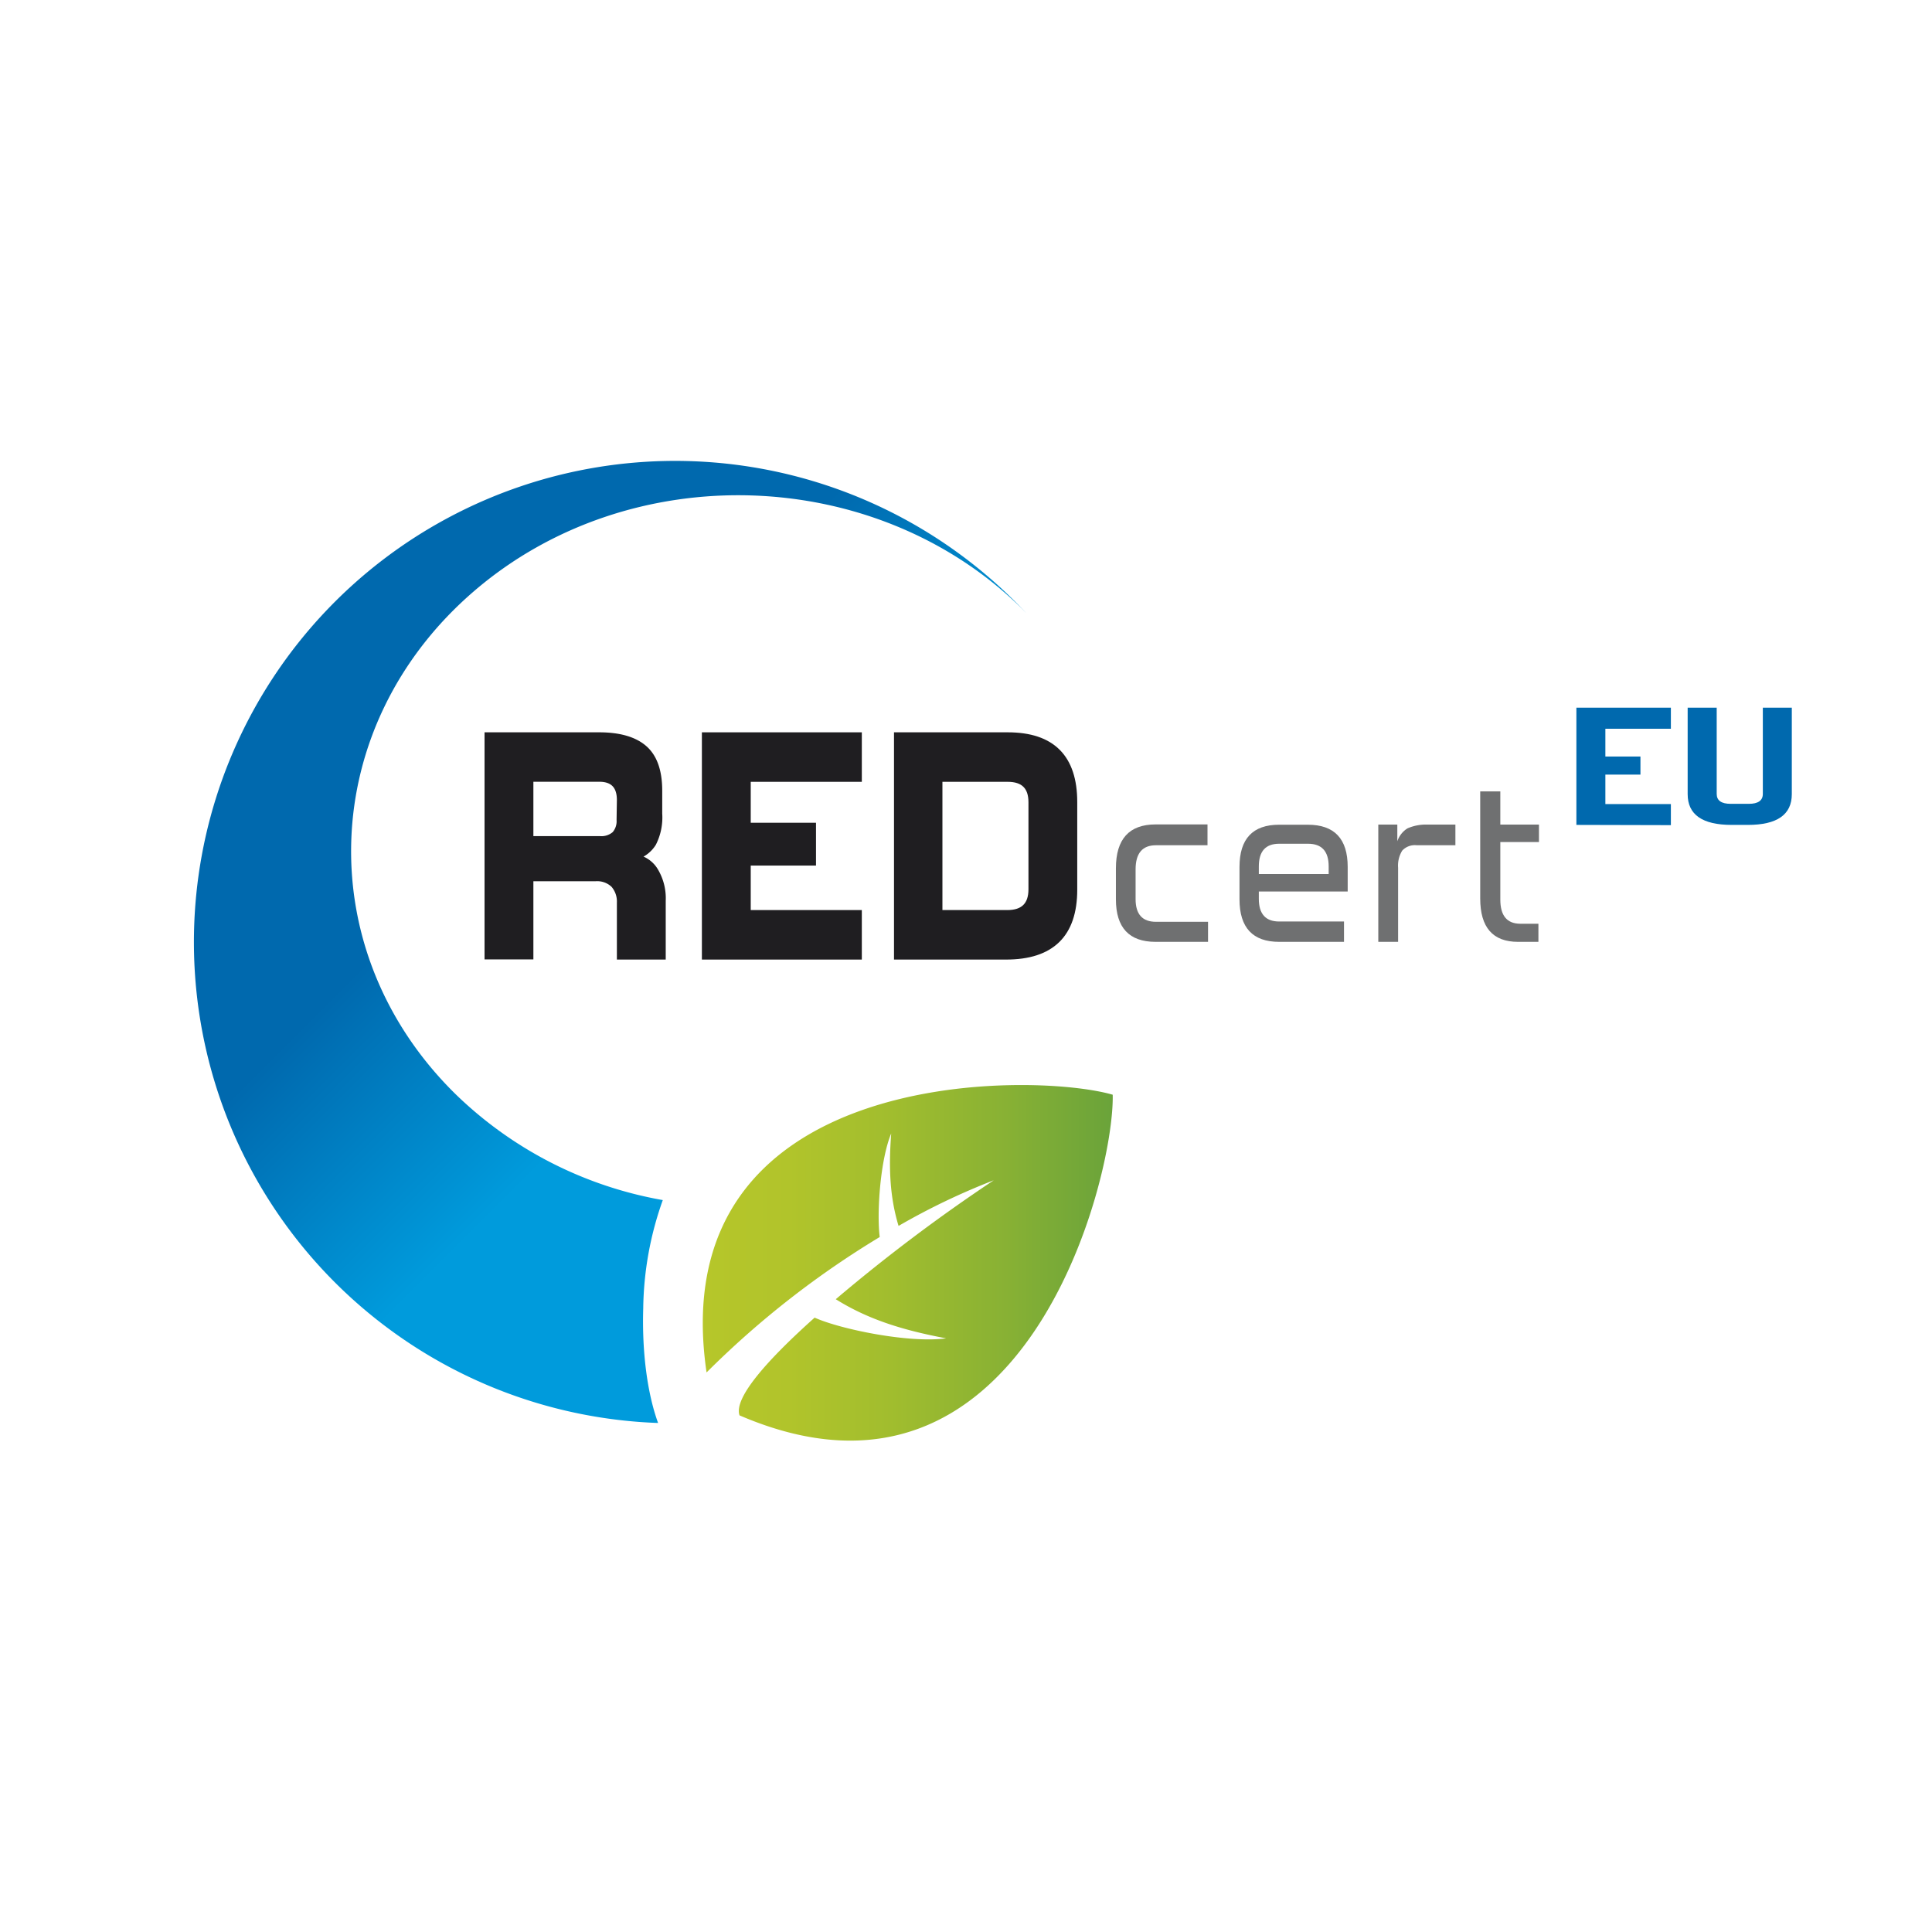 <svg id="Ebene_1" data-name="Ebene 1" xmlns="http://www.w3.org/2000/svg" xmlns:xlink="http://www.w3.org/1999/xlink" viewBox="0 0 320 320"><defs><style>.cls-1{fill:#6f7071;}.cls-2{fill:#1f1e21;stroke:#1f1e21;stroke-miterlimit:10;stroke-width:0.85px;}.cls-3{fill:url(#Unbenannter_Verlauf_7);}.cls-4{fill:url(#Unbenannter_Verlauf_2);}.cls-5{fill:#0069ae;}</style><linearGradient id="Unbenannter_Verlauf_7" x1="116.41" y1="209.18" x2="184.3" y2="209.18" gradientUnits="userSpaceOnUse"><stop offset="0" stop-color="#b6c62a"/><stop offset="0.21" stop-color="#b1c42b"/><stop offset="0.46" stop-color="#a1bd2e"/><stop offset="0.74" stop-color="#88b134"/><stop offset="1" stop-color="#6aa33a"/></linearGradient><linearGradient id="Unbenannter_Verlauf_2" x1="87.87" y1="132.08" x2="119.17" y2="163.39" gradientUnits="userSpaceOnUse"><stop offset="0" stop-color="#0069ae"/><stop offset="1" stop-color="#009bdc"/></linearGradient></defs><path class="cls-1" d="M191.4,156q-6.57,0-6.57-7.05v-5.13q0-7.26,6.57-7.27H200V140h-8.54q-3.37,0-3.37,4v4.92q0,3.76,3.37,3.76h8.63V156Z"/><path class="cls-1" d="M211.87,156q-6.57,0-6.57-7.05v-5.35q0-7,6.57-7h4.74q6.62,0,6.61,7v4.06H208.5v1.21q0,3.76,3.37,3.76h10.74V156Zm8.2-12.49q0-3.76-3.42-3.76h-4.78q-3.37,0-3.37,3.76v1.26h11.57Z"/><path class="cls-1" d="M228.29,156V136.58h3.15v2.76a4,4,0,0,1,1.69-2.14,7.61,7.61,0,0,1,3.33-.62h4.6V140h-6.42a2.84,2.84,0,0,0-2.39.89,4.73,4.73,0,0,0-.68,2.83V156Z"/><path class="cls-1" d="M251.43,156q-6.26,0-6.26-7.18V131.08h3.33v5.5h6.4v2.89h-6.4V149q0,3.95,3.24,4h3.07V156Z"/><path class="cls-2" d="M102.6,158.51v-9a4.16,4.16,0,0,0-1-2.92,3.88,3.88,0,0,0-3-1.05H87.92v12.94H80.68V121.72H99.22q5.07,0,7.56,2.19t2.48,7.09v3.77a9.53,9.53,0,0,1-1,4.94,5.2,5.2,0,0,1-2.91,2.24,4.72,4.72,0,0,1,3.21,2.19,8.93,8.93,0,0,1,1.28,5.05v9.32Zm0-26q0-3.45-3.33-3.45H87.92v9.85H99.34a3.28,3.28,0,0,0,2.45-.79,3.23,3.23,0,0,0,.76-2.31Z"/><path class="cls-2" d="M116.68,158.51V121.72h25.64v7.35h-18.4v7.63h10.81v6.24H123.92v8.22h18.4v7.35Z"/><path class="cls-2" d="M148.5,158.51V121.72h18.42q11.09,0,11.08,11.15v14.49q0,11.16-11.38,11.15Zm22.27-25.64q0-3.8-3.85-3.8H155.67v22.09h11.19c2.6,0,3.91-1.29,3.91-3.86Z"/><path class="cls-3" d="M184.3,181.32c-13.34-3.87-74.73-4.73-67.27,46a151,151,0,0,1,28.68-22.43c-.51-3.92.07-12.77,1.9-17.15-.42,5.56-.26,10.43,1.22,15.31a112.31,112.31,0,0,1,15.77-7.56,282.22,282.22,0,0,0-26.17,19.7c5.47,3.43,11.36,5.18,18.28,6.48-6.1.84-17.55-1.51-21.78-3.43-7.71,6.89-13.45,13.28-12.44,16.19C169.62,254.74,184.61,195.21,184.3,181.32Z"/><path class="cls-4" d="M109,235.69c-1.72-4.71-2.69-11.49-2.46-19a55.11,55.11,0,0,1,3.24-17.92v0a65.5,65.5,0,0,1-34.31-17.53c-24.21-23.76-22.87-61,3-83.29s66.47-21,90.68,2.75l.85.87a79.7,79.7,0,1,0-61,134.12Z"/><path class="cls-5" d="M261.1,136.63V117.21h15.65v3.49H265.9v4.6h5.81v3H265.9v4.88h10.85v3.49Z"/><path class="cls-5" d="M286.82,136.63q-7.29,0-7.29-5.1V117.21h4.81V131.5c0,1.09.77,1.64,2.32,1.64h3c1.54,0,2.32-.55,2.32-1.64V117.21h4.8v14.32q0,5.1-7.28,5.1Z"/></svg>